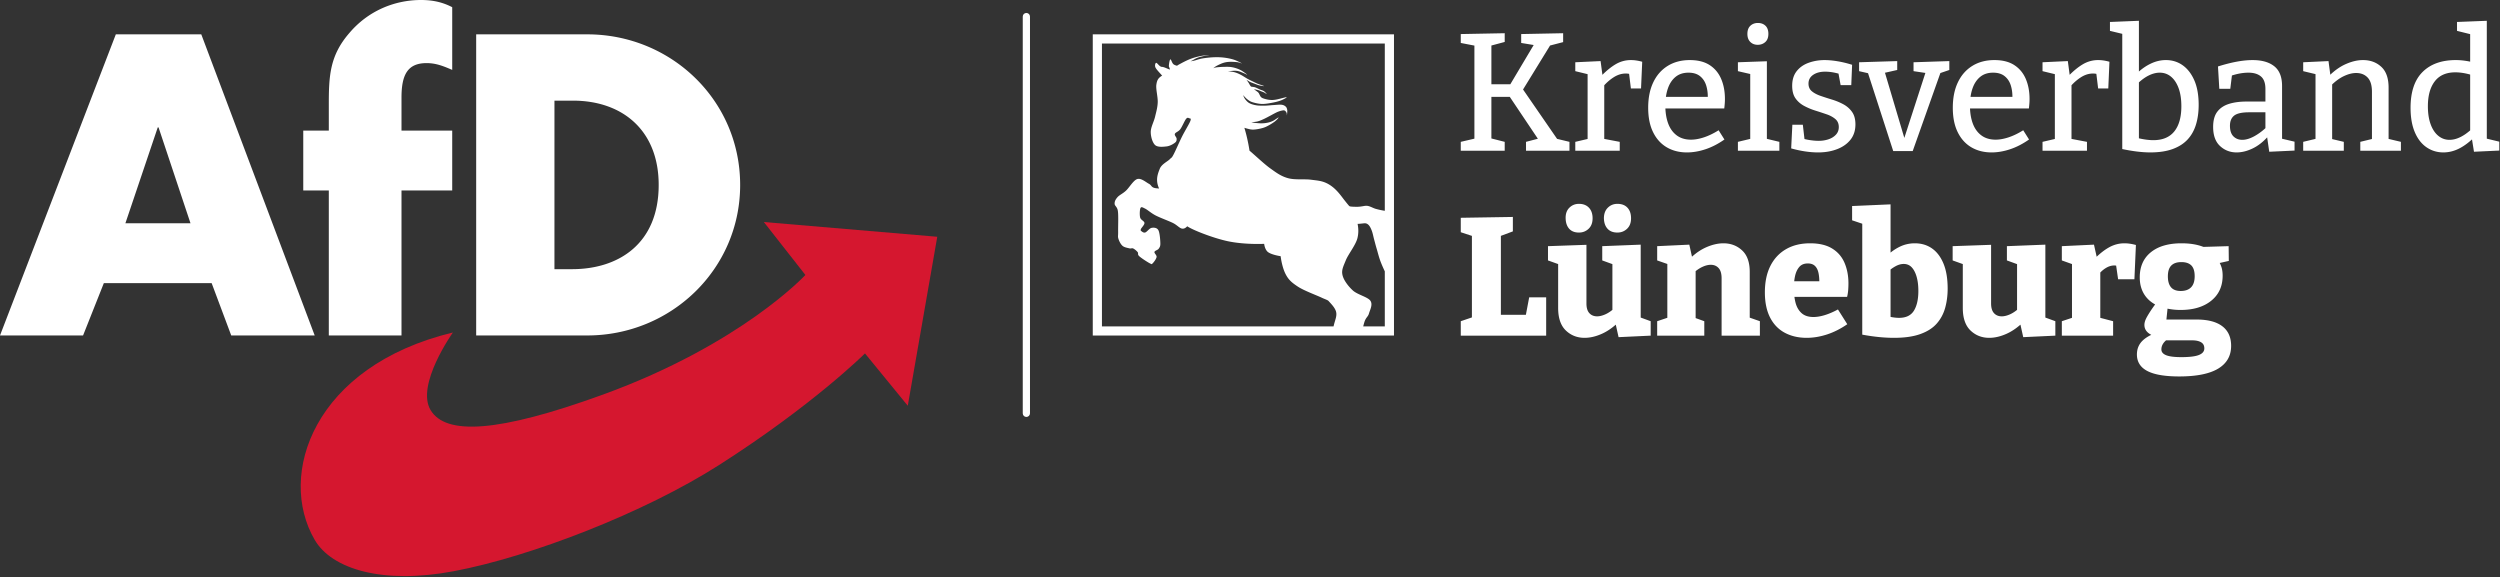 <?xml version="1.0" encoding="UTF-8"?>
<svg xmlns="http://www.w3.org/2000/svg" viewBox="0 0 1784 412" xml:space="preserve" style="fill-rule:evenodd;clip-rule:evenodd;stroke-linejoin:round;stroke-miterlimit:2">
    <rect x="0" y="0" width="1784" height="412" fill="#333333" stroke="none"/>
    <path d="m1291.92 28.442-8.57-2.793V14.641l40.06-.64v11.008l-9.22 3.417v60.199h19.22l2.54-13.312h13.06v29.184h-65.66V93.489l8.57-2.892V28.442Zm66.31 21.485-7.81-2.774v-10.88l29.57-1.024v44.672c0 3.328.74 5.803 2.24 7.424 1.49 1.622 3.47 2.432 5.95 2.432 1.87 0 3.94-.49 6.2-1.472 1.85-.799 3.7-1.952 5.57-3.459V49.964l-7.81-2.811v-10.88l29.57-1.152v55.584l7.68 2.784v11.008l-24.7 1.152-2.14-9.543c-3.49 3.053-7.11 5.402-10.85 7.047-4.57 2.006-8.94 3.008-13.12 3.008-5.72 0-10.54-1.877-14.47-5.632-3.92-3.754-5.88-9.472-5.88-17.152v-33.45Zm45.56-24.022c-3.24 0-5.76-.96-7.55-2.88s-2.73-4.586-2.82-8c0-3.413 1.01-6.101 3.01-8.064 2.01-1.962 4.46-2.944 7.36-2.944 3.33 0 5.91.982 7.75 2.944 1.83 1.963 2.75 4.651 2.75 8.064 0 3.414-1.02 6.08-3.07 8s-4.53 2.88-7.43 2.88Zm-29.56 0c-3.25 0-5.74-.96-7.49-2.88s-2.67-4.586-2.75-8c-.09-3.413.87-6.101 2.88-8.064 2-1.962 4.45-2.944 7.36-2.944 3.24 0 5.8.982 7.67 2.944 1.88 1.963 2.82 4.651 2.82 8.064 0 3.414-1.02 6.08-3.07 8s-4.52 2.88-7.42 2.88Zm67.96 23.947-7.81-2.699v-10.88l24.71-1.152 2.05 9.19c3.49-3.13 7.16-5.532 11-7.206 4.61-2.005 9.01-3.008 13.19-3.008 5.72 0 10.54 1.835 14.46 5.504 3.93 3.67 5.85 9.259 5.76 16.768v34.414l7.81 2.706v11.008h-29.44V60.849c0-3.584-.77-6.208-2.3-7.872-1.54-1.664-3.54-2.496-6.02-2.496-1.96 0-4.07.512-6.33 1.536-1.79.808-3.56 1.908-5.32 3.3v35.788l6.66 2.384v11.008h-36.23V93.489l7.81-2.602V49.852Zm97.72 25.077c.21 1.517.49 2.968.84 4.352.86 3.328 2.39 5.995 4.61 8 2.22 2.006 5.29 3.008 9.22 3.008 2.64 0 5.56-.49 8.77-1.472 3.2-.981 6.54-2.41 10.04-4.288l7.17 11.264c-5.12 3.499-10.32 6.102-15.62 7.808-5.29 1.707-10.49 2.56-15.61 2.56-6.4 0-12.03-1.301-16.9-3.904-4.86-2.602-8.62-6.485-11.26-11.648-2.65-5.162-3.97-11.541-3.97-19.136 0-7.85 1.41-14.549 4.22-20.096 2.82-5.546 6.83-9.813 12.04-12.8 5.2-2.986 11.39-4.48 18.56-4.48 6.91 0 12.54 1.323 16.89 3.968 4.36 2.646 7.53 6.294 9.54 10.944 2 4.651 3.01 9.878 3.01 15.68 0 1.622-.07 3.286-.19 4.992a33.337 33.337 0 0 1-.84 5.248h-40.52Zm-.16-11.904h19.32c-.04-2.406-.26-4.518-.65-6.336-.52-2.346-1.43-4.138-2.76-5.376-1.32-1.237-3.13-1.856-5.43-1.856-2.82 0-5 .875-6.53 2.624-1.54 1.75-2.63 4.032-3.27 6.848-.3 1.31-.52 2.676-.68 4.096Zm52.33-43.861-7.81-2.603V5.681l29.57-1.28v36.783a36.076 36.076 0 0 1 7.17-4.527c3.58-1.706 7.42-2.56 11.52-2.56 5.03 0 9.43 1.302 13.18 3.904 3.76 2.603 6.7 6.464 8.84 11.584 2.13 5.12 3.2 11.478 3.2 19.072 0 5.206-.64 10.091-1.92 14.656-1.28 4.566-3.44 8.555-6.47 11.968-3.03 3.414-7.23 6.08-12.61 8-5.37 1.92-12.11 2.88-20.22 2.88-3.59 0-7.38-.192-11.39-.576-4.01-.384-8.37-1.002-13.06-1.856V19.164Zm21.76 34.894v36.156c2.44.477 4.61.715 6.53.715 5.38 0 9.19-1.834 11.46-5.504 2.26-3.669 3.39-8.661 3.39-14.976 0-4.181-.45-7.808-1.35-10.88-.89-3.072-2.15-5.461-3.77-7.168-1.62-1.706-3.67-2.56-6.15-2.56-1.96 0-3.96.534-6.01 1.6-1.3.676-2.66 1.548-4.1 2.617Zm55.55-4.131-7.8-2.774v-10.88l29.56-1.024v44.672c0 3.328.75 5.803 2.24 7.424 1.5 1.622 3.48 2.432 5.96 2.432 1.87 0 3.94-.49 6.2-1.472 1.84-.799 3.7-1.952 5.57-3.459V49.964l-7.81-2.811v-10.88l29.57-1.152v55.584l7.68 2.784v11.008l-24.7 1.152-2.14-9.543c-3.49 3.053-7.11 5.402-10.85 7.047-4.57 2.006-8.94 3.008-13.12 3.008-5.72 0-10.54-1.877-14.47-5.632-3.92-3.754-5.89-9.472-5.89-17.152v-33.45Zm83.97-.006-7.81-2.768v-10.88l24.71-1.152 2.08 9.22c3.2-3.019 6.35-5.388 9.44-7.108 3.75-2.09 7.72-3.136 11.9-3.136 2.73 0 5.68.427 8.83 1.28l-1.15 26.112h-12.54l-1.51-10.374a8.292 8.292 0 0 0-1.44-.122c-2.3 0-4.58.726-6.84 2.176a20.563 20.563 0 0 0-3.91 3.216v34.538l9.86 2.566v11.008h-39.43V93.489l7.81-2.568v-41Zm72.6 42.288h23.15c8.7 0 15.31 1.707 19.83 5.12 4.53 3.414 6.79 8.406 6.79 14.976 0 7.595-3.33 13.376-9.98 17.344-6.66 3.968-16.64 5.952-29.96 5.952-11 0-19.18-1.386-24.51-4.16-5.33-2.773-8-6.976-8-12.608 0-4.352 1.56-7.957 4.67-10.816 1.7-1.561 3.83-2.937 6.38-4.129-.65-.332-1.26-.705-1.83-1.119-2.31-1.664-3.46-3.818-3.46-6.464 0-.853.15-1.77.45-2.752.3-.981.83-2.154 1.6-3.52.77-1.365 1.79-3.008 3.07-4.928.87-1.297 1.91-2.76 3.12-4.389-3.55-1.944-6.31-4.471-8.3-7.579-2.35-3.669-3.52-8.021-3.52-13.056 0-8.192 2.83-14.57 8.51-19.136 5.67-4.565 13.55-6.848 23.62-6.848 6.52 0 12.13.914 16.83 2.74l19.39-.564.13 11.264-7 1.555c.53.985.98 2.067 1.37 3.245.59 1.835.89 3.99.89 6.464 0 8.022-2.92 14.379-8.77 19.072-5.84 4.694-13.71 7.04-23.61 7.04-3.36 0-6.7-.33-10-.992l-.86 8.288Zm10.98-21.76c3.5 0 6.17-.938 8-2.816 1.84-1.877 2.76-4.693 2.76-8.448 0-3.754-.86-6.485-2.56-8.192-1.71-1.706-4.27-2.56-7.68-2.56-3.42 0-6 .875-7.75 2.624-1.75 1.75-2.62 4.502-2.62 8.256 0 3.67.81 6.443 2.43 8.32 1.62 1.878 4.1 2.816 7.42 2.816Zm-11.25 37.632c-2.39 2.035-3.59 4.339-3.59 6.912 0 1.963 1.21 3.435 3.65 4.416 2.43.982 6.33 1.472 11.71 1.472 6.31 0 10.83-.554 13.57-1.664 2.73-1.109 4.09-2.773 4.09-4.992 0-2.133-.83-3.69-2.5-4.672-1.66-.981-3.94-1.472-6.84-1.472h-20.09Zm-531.85-224.715-10.49-2.01v-6.784l33.79-.64v6.656l-10.24 2.724v29.532h14.56l17.96-29.921-9.61-1.567v-6.784l32.26-.64v6.784l-10.05 2.591-20.78 33.53 26.17 37.635 9.52 2.276v6.784h-33.41v-6.784l9.12-2.36-21.6-31.944h-14.14v31.717l10.24 2.587v6.784h-33.79v-6.784l10.49-2.431v-70.951Zm87.04 21.78-9.47-2.286v-6.784l19.46-.896 1.4 10.475c3.36-3.329 6.66-5.967 9.92-7.915 3.71-2.219 7.7-3.328 11.97-3.328 2.73 0 5.63.427 8.71 1.28l-.9 20.352h-7.81l-1.37-11.143a14.131 14.131 0 0 0-2.6-.249c-3.15 0-6.25.96-9.28 2.88-2.58 1.636-4.99 3.659-7.23 6.069v40.901l11.91 2.246v6.784h-34.18v-6.784l9.47-2.203v-49.399Zm59.82 26.13c.18 4.306.89 8.124 2.13 11.456 1.45 3.883 3.65 6.912 6.59 9.088 2.95 2.176 6.6 3.264 10.95 3.264 3.07 0 6.42-.597 10.05-1.792 3.62-1.195 7.36-2.987 11.2-5.376l4.48 7.04c-4.78 3.328-9.62 5.803-14.53 7.424-4.91 1.621-9.67 2.432-14.27 2.432-5.89 0-11.07-1.301-15.55-3.904-4.48-2.603-7.98-6.443-10.5-11.52-2.52-5.077-3.78-11.285-3.78-18.624 0-7.509 1.3-13.973 3.91-19.392 2.6-5.419 6.31-9.6 11.13-12.544 4.82-2.944 10.48-4.416 16.96-4.416 6.23 0 11.33 1.28 15.3 3.84 3.97 2.56 6.91 6.08 8.83 10.56s2.88 9.579 2.88 15.296c0 1.109-.04 2.219-.13 3.328a88.417 88.417 0 0 1-.38 3.84h-45.27Zm.4-8.832h32.21c.01-3.2-.42-6.144-1.29-8.832-.94-2.901-2.52-5.227-4.74-6.976-2.22-1.749-5.16-2.624-8.83-2.624-4.01 0-7.34 1.088-9.99 3.264-2.64 2.176-4.6 5.141-5.88 8.896-.67 1.942-1.16 4.033-1.48 6.272Zm64.84-17.416-9.48-2.168v-6.784l22.28-.768v59.154l9.6 2.286v6.784h-31.88v-6.784l9.48-2.255v-49.465Zm5.76-22.264c-2.31 0-4.21-.725-5.7-2.176-1.49-1.451-2.24-3.499-2.24-6.144 0-2.731.77-4.8 2.31-6.208 1.53-1.408 3.45-2.112 5.76-2.112 2.38 0 4.33.704 5.82 2.112 1.49 1.408 2.24 3.477 2.24 6.208 0 2.731-.79 4.8-2.37 6.208-1.58 1.408-3.52 2.112-5.82 2.112Zm62.12 21.975c-3.69-.997-7.12-1.495-10.28-1.495-3.76 0-6.83.811-9.22 2.432-2.39 1.621-3.58 3.84-3.58 6.656 0 2.475.85 4.416 2.56 5.824 1.7 1.408 3.92 2.581 6.65 3.52 2.73.939 5.66 1.877 8.77 2.816a48.25 48.25 0 0 1 8.77 3.584c2.73 1.451 4.97 3.392 6.72 5.824s2.62 5.611 2.62 9.536c0 4.608-1.26 8.491-3.77 11.648-2.52 3.157-5.95 5.568-10.31 7.232-4.35 1.664-9.21 2.496-14.59 2.496-3.16 0-6.48-.256-9.98-.768s-7.09-1.28-10.76-2.304l.9-18.048h8.06l1.27 10.916c1.55.377 3.2.685 4.94.924 2.18.299 4.16.448 5.96.448 2.64 0 5.14-.384 7.48-1.152 2.35-.768 4.27-1.941 5.76-3.52 1.5-1.579 2.24-3.52 2.24-5.824 0-2.56-.87-4.587-2.62-6.08-1.75-1.493-3.99-2.709-6.72-3.648a295.95 295.95 0 0 0-8.64-2.816 49.719 49.719 0 0 1-8.64-3.584c-2.73-1.451-4.95-3.371-6.66-5.76-1.7-2.389-2.56-5.589-2.56-9.6 0-4.523 1.16-8.235 3.46-11.136s5.38-5.035 9.22-6.4c3.83-1.365 7.93-2.048 12.28-2.048 2.99 0 6.3.299 9.92.896 3.63.597 7.36 1.493 11.2 2.688l-.64 15.488h-8.19l-1.62-8.745Zm22.7-.318-6.87-1.561v-6.784l29.31-.896v6.784l-9.42 2.105 14.89 49.688 16.19-49.547-9.11-1.35v-6.784l27.52-.896v6.784l-6.88 2.327-21.28 59.497h-14.98l-19.37-59.367Zm78.42 26.855c.18 4.306.89 8.124 2.13 11.456 1.45 3.883 3.65 6.912 6.59 9.088 2.95 2.176 6.6 3.264 10.95 3.264 3.07 0 6.42-.597 10.05-1.792 3.62-1.195 7.36-2.987 11.2-5.376l4.48 7.04c-4.78 3.328-9.62 5.803-14.53 7.424-4.91 1.621-9.67 2.432-14.27 2.432-5.89 0-11.07-1.301-15.55-3.904-4.48-2.603-7.98-6.443-10.5-11.52-2.52-5.077-3.78-11.285-3.78-18.624 0-7.509 1.3-13.973 3.91-19.392 2.6-5.419 6.31-9.6 11.13-12.544 4.82-2.944 10.48-4.416 16.96-4.416 6.23 0 11.33 1.28 15.3 3.84 3.97 2.56 6.91 6.08 8.83 10.56s2.88 9.579 2.88 15.296c0 1.109-.04 2.219-.13 3.328a88.417 88.417 0 0 1-.38 3.84h-45.27Zm.4-8.832h32.21c.01-3.2-.42-6.144-1.29-8.832-.94-2.901-2.52-5.227-4.74-6.976-2.22-1.749-5.16-2.624-8.83-2.624-4.01 0-7.34 1.088-9.99 3.264-2.64 2.176-4.6 5.141-5.88 8.896-.67 1.942-1.16 4.033-1.48 6.272Zm64.84-17.298-9.48-2.286v-6.784l19.46-.896 1.41 10.475c3.35-3.329 6.66-5.967 9.92-7.915 3.71-2.219 7.7-3.328 11.97-3.328 2.73 0 5.63.427 8.7 1.28l-.89 20.352h-7.81l-1.37-11.143a14.248 14.248 0 0 0-2.6-.249c-3.16 0-6.25.96-9.28 2.88-2.58 1.636-4.99 3.659-7.23 6.069v40.901l11.9 2.246v6.784h-34.18v-6.784l9.48-2.203v-49.399Zm51.84-30.741-9.47-2.265v-6.784l22.27-.896v38.682c2.91-2.525 5.96-4.538 9.15-6.042 3.8-1.792 7.66-2.688 11.58-2.688 4.87 0 9.18 1.323 12.93 3.968 3.76 2.645 6.74 6.485 8.96 11.52 2.22 5.035 3.33 11.264 3.33 18.688 0 5.461-.68 10.432-2.05 14.912-1.36 4.48-3.52 8.299-6.46 11.456-2.95 3.157-6.79 5.589-11.52 7.296-4.74 1.707-10.43 2.56-17.09 2.56-3.16 0-6.53-.213-10.11-.64-3.59-.427-7.43-1.067-11.52-1.92v-87.847Zm12.8 79.662c4.18.934 7.89 1.401 11.13 1.401 7.09 0 12.44-2.219 16.07-6.656 3.62-4.437 5.44-10.837 5.44-19.2 0-5.376-.71-9.963-2.11-13.76-1.41-3.797-3.35-6.72-5.83-8.768-2.47-2.048-5.38-3.072-8.7-3.072-2.73 0-5.57.725-8.51 2.176-2.46 1.208-4.95 2.949-7.49 5.222v42.657Zm98.62-.745c-3.43 3.718-7.12 6.524-11.07 8.418-4.27 2.048-8.41 3.072-12.42 3.072-4.95 0-9.19-1.621-12.73-4.864-3.54-3.243-5.32-8.107-5.32-14.592 0-4.949 1.07-8.811 3.21-11.584 2.13-2.773 5.12-4.757 8.96-5.952 3.83-1.195 8.36-1.792 13.56-1.792h14.47v-9.6c0-4.437-1.16-7.616-3.46-9.536s-5.5-2.88-9.6-2.88c-2.13 0-4.37.213-6.72.64-1.87.34-3.86.843-5.98 1.509l-1.25 10.139h-8.45l-1.02-17.024c5.2-1.621 10-2.837 14.4-3.648 4.39-.811 8.47-1.216 12.22-1.216 7.17 0 12.74 1.579 16.7 4.736 3.97 3.157 5.96 8.149 5.96 14.976v40.256l9.6 2.24v6.784l-19.46.896-1.6-10.978Zm-1.34-19.102h-12.42c-5.63 0-9.51.853-11.65 2.56-2.13 1.707-3.2 4.267-3.2 7.68 0 3.669.9 6.379 2.69 8.128 1.79 1.749 4.05 2.624 6.79 2.624 2.73 0 5.73-.875 9.02-2.624 3.01-1.604 5.93-3.692 8.77-6.265V-65.78Zm38.52-29.1-9.47-2.26v-6.784l19.46-.896 1.39 10.403c3.77-3.578 7.72-6.277 11.86-8.099 4.65-2.048 9.06-3.072 13.25-3.072 5.71 0 10.45 1.749 14.2 5.248 3.76 3.499 5.59 8.917 5.51 16.256v38.603l9.47 2.229v6.784h-31.23v-6.784l8.96-2.159v-35.985c0-4.949-1.11-8.576-3.33-10.88-2.22-2.304-5.16-3.456-8.83-3.456-2.9 0-6.04.789-9.41 2.368-3.06 1.434-6.07 3.553-9.03 6.359v41.651l8.96 2.102v6.784h-31.23v-6.784l9.47-2.26V-94.88Zm120.33 49.756c-3.46 3.138-6.89 5.533-10.31 7.184-3.8 1.835-7.7 2.752-11.71 2.752-4.78 0-9.09-1.301-12.93-3.904-3.84-2.603-6.85-6.443-9.02-11.52-2.18-5.077-3.27-11.285-3.27-18.624 0-12.117 3.08-21.205 9.22-27.264 6.14-6.059 14.68-9.088 25.6-9.088 2.13 0 4.33.149 6.59.448 1.45.191 2.92.443 4.42.756v-20.976l-10.11-2.5v-6.784l22.91-.896v89.869l9.6 2.291v6.784l-19.46.896-1.53-9.424Zm-1.41-49.424c-4.13-1.131-7.93-1.696-11.4-1.696-6.99 0-12.26 2.283-15.8 6.848-3.54 4.565-5.31 10.901-5.31 19.008 0 5.291.7 9.856 2.11 13.696s3.37 6.784 5.89 8.832c2.51 2.048 5.39 3.072 8.63 3.072 2.74 0 5.57-.725 8.52-2.176 2.41-1.188 4.86-2.862 7.36-5.022v-42.562Z" style="fill:#fff" transform="matrix(.928 0 0 .936 -148.542 141.708)"></path>
    <path d="M976.357 24.503v214.948H761.408V24.503h214.949Zm-6.553 125.922V31.055H767.96v201.844h165.281l.029-.124c.988-4.421 2.469-7.007 1.821-10.062-.623-3.037-3.858-6.17-5.476-7.972-.587-.653-2.921-1.388-4.729-2.26-3.598-1.736-12.829-5.079-17.165-7.98-4.377-2.88-6.846-5.019-8.94-9.386-1.577-3.237-2.727-7.842-3.31-12.301-3.799-.575-7.586-1.739-9.16-3.038-1.388-1.157-2.298-3.416-2.585-5.753-.249.007-.463.007-.702.007-6.857.223-16.805-.091-25.361-1.924-8.571-1.831-20.365-6.198-26.06-9.06-1.228-.618-2.107-1.109-2.793-1.568-1.008 1.085-2.041 1.752-3.34 1.698-1.982-.046-3.698-2.509-6.894-4.074-3.196-1.567-8.987-3.629-12.303-5.343-3.296-1.711-5.733-4.028-7.529-4.904-1.81-.891-2.696-1.479-3.271-.41-.568 1.07-.711 5.041-.239 6.823.478 1.766 2.967 2.455 3.057 3.818.078 1.375-2.172 3.404-2.533 4.382-.362.996-.155 1.106.374 1.506.524.405 1.545 1.309 2.74.915 1.229-.404 2.948-2.988 4.512-3.276 1.538-.288 3.762-.23 4.808 1.596 1.042 1.84 1.397 7.181 1.443 9.391.057 2.198-.473 2.825-1.171 3.858-.692 1.031-2.772 1.348-3.038 2.327-.238.976 1.72 2.269 1.525 3.604-.205 1.334-1.924 3.677-2.717 4.43-.811.763-.475.95-2.075.107-1.625-.818-6.149-3.756-7.591-5.097-1.461-1.337-.416-1.984-1.131-2.907-.717-.899-2.184-2.14-3.173-2.602-.53-.249-.918-.172-1.37-.084-.376.064-.802.119-1.396-.023-1.28-.329-3.594-.653-4.874-1.797-1.305-1.146-2.41-3.352-2.921-5.048-.53-1.693-.143-1.851-.194-5.124-.064-3.255.284-11.14-.155-14.451-.4-3.317-2.301-3.711-2.353-5.392-.064-1.674.666-3.102 2.027-4.663 1.347-1.557 3.687-2.482 6.046-4.644 2.359-2.172 5.384-7.514 8.111-8.331 2.728-.84 6.225 2.32 8.221 3.354 1.978 1.047 1.571 2.175 3.646 2.873 1.034.364 2.249.414 3.683.53-.09-.2-.187-.416-.271-.617-2.378-5.739-.581-10.034.737-13.414 1.332-3.384 5.558-5.2 7.195-6.891 1.621-1.686 1.129-.506 2.591-3.193 1.446-2.687 4.114-8.948 6.127-12.955 2.003-4.023 5.105-8.948 5.933-11.123.843-2.191-.376-1.719-.892-1.962-.536-.236-1.138-.775-2.198.524-1.053 1.328-2.788 5.565-4.11 7.339-1.326 1.774-3.414 2.174-3.843 3.303-.436 1.138 1.25 2.391 1.25 3.447.044 1.051-.019 1.956-1.194 2.868-1.177.898-3.529 2.338-5.896 2.62-2.351.272-6.359.76-8.256-.95-1.891-1.716-3.118-5.959-3.118-9.319-.02-3.356 2.237-7.304 3.063-10.817.837-3.526 1.753-6.527 1.919-10.348.149-3.833-1.441-9.465-.975-12.616.465-3.154 1.241-4.611 3.755-6.24.11-.087.245-.146.375-.21-.401-.446-.814-.905-1.235-1.377-1.312-1.467-3.116-3.361-3.625-4.641-.499-1.305-.023-3.037.6-3.108.627-.081 1.826 1.909 3.12 2.591 1.282.676.551-.335 4.623 1.435.517.217 1.193.492 1.986.815-.009-.369-.034-.676-.112-.908-.464-1.319-.625-1.089-.536-2.153.085-1.079.501-4.152 1.067-4.252.582-.114 1.046 2.672 2.352 3.59.692.481 1.448.711 2.392.956.717-.594 1.899-1.157 3.14-1.839 1.762-.962 4.461-2.31 6.716-3.15 2.25-.841 4.634-1.48 6.826-1.92 2.139-.43 5.842-.724 6.301-.724h.023c.306.02-2.957.459-4.393.805-1.43.336-2.959.695-4.253 1.219-1.304.51-2.765 1.45-3.548 1.848-.781.394-1.208.572-1.208.572s1.189-.113 2.572-.43c1.371-.33 3.438-1.135 5.663-1.538 2.21-.395 5.167-.731 7.665-.87 2.507-.106 4.924-.106 7.407.159 2.468.259 5.196.792 7.419 1.467 2.211.704 5.41 2.382 5.869 2.692.439.31-1.707-.634-3.164-.824-1.483-.187-3.972-.323-5.613-.259-1.642.101-2.715.23-4.252.702-1.539.462-3.724 1.521-4.939 2.178-1.241.646-2.405 1.745-2.405 1.745s.945-.511 2.199-.669c1.266-.165 3.506-.33 5.352-.365 1.847-.023 3.841-.123 5.791.235 1.943.346 4.051 1.012 5.854 1.904 1.81.863 4.564 3.002 4.977 3.381.404.397-1.544-.689-2.507-1.071-.968-.387-2.25-.988-3.293-1.276-1.05-.274-1.698-.404-3.028-.404-1.319-.006-4.899.404-4.899.404s1.341.087 2.255.207c.918.139 2.062.281 3.225.675 1.171.365 2.384.906 3.801 1.652 1.422.733 3.282 2.01 4.699 2.801 1.435.799 2.578 1.316 3.813 1.904 1.234.611 2.275 1.14 3.613 1.687 1.318.539 4.24 1.415 4.382 1.602.142.165-2.32-.209-3.549-.526-1.222-.336-2.715-.995-3.801-1.393-1.076-.417-1.834-.64-2.708-1.063-.865-.437-2.456-1.529-2.456-1.529s.97 1.374 1.494 2.156c.51.795 1.111 2.123 1.622 2.569.326.31.766.302 1.066.325.507.039 1.55.238 1.772.289.665.153 2.876 1.324 3.729 1.67.859.348 1.965.595 2.754 1.128.807.53 1.899 1.794 2.003 2.027.129.213-.773-.429-1.491-.877-.682-.427-2.009-.826-2.827-1.166-.782-.358-.992-.481-1.803-.73-.795-.21-3.018-.662-3.018-.662s.985.739 1.537 1.163c.557.439 1.203.721 1.746 1.431.569.711 1.008 2.159 1.616 2.844.6.672.943.841 1.997 1.218 1.047.369 2.862.847 4.324.977 1.448.139 2.439.158 4.447-.172 2.003-.307 6.92-1.787 7.613-1.722.659.065-2.03 1.48-3.567 2.126-1.525.608-3.309 1.147-5.597 1.606-2.288.462-5.59 1.108-8.119 1.08-2.533-.023-5.248-.692-7.024-1.251-1.778-.565-2.618-1.257-3.736-2.11-1.125-.85-2.961-2.983-2.961-2.983s.718 1.984 1.493 2.967c.753.963 1.7 2.133 3.09 2.859 1.364.747 3.257 1.241 5.161 1.536 1.858.274 4.191.2 6.175.194 1.968-.049 3.801-.314 5.716-.417 1.94-.1 4.396-.417 5.879-.224 1.467.204 2.3.751 2.967 1.387.653.628.872 1.508 1.028 2.362.154.857-.2 3.777-.263 3.773-.064-.005.042-1.1-.175-1.682-.248-.595-.76-1.364-1.301-1.651-.537-.281-1.054-.231-1.929-.064-.889.164-2.047.481-3.352 1.039-1.303.564-4.447 2.299-4.447 2.299-1.628.856-3.729 2.019-5.338 2.75-1.623.741-2.843 1.28-4.314 1.674-1.484.38-4.503.616-4.503.616s.932.259 2.175.389c1.264.139 3.694.397 5.301.357a20.83 20.83 0 0 0 4.373-.513 15.277 15.277 0 0 0 3.605-1.237c1.248-.617 3.633-2.446 3.937-2.434.277.023-1.1 1.616-2.204 2.528-1.087.898-2.876 2.068-4.375 2.901-1.5.828-2.78 1.523-4.628 2.062-1.865.546-4.686 1.092-6.568 1.158-1.911.099-3.347-.389-4.776-.741a23.267 23.267 0 0 1-1.815-.546c1.506 5.049 2.611 9.936 3.509 15.308.059.323.084.656.136.999 4.181 3.542 10.487 9.517 14.568 12.467 4.989 3.598 8.027 5.81 12.874 7.169 4.867 1.392 11.692.516 16.236 1.098 4.537.581 7.571.752 11.078 2.361 6.296 2.89 10.169 8.61 12.459 11.571.958 1.239 3.481 4.4 3.834 4.699.394.333.176.685 5.434.717 3.872.023 5.731-.999 7.797-.653 1.96.327 3.82 1.513 5.704 2.087a54.149 54.149 0 0 0 6.581 1.421Zm-15.401 82.474h15.401v-39.266c-.976-2.049-1.89-4.13-2.604-5.907-1.479-3.64-2.286-7.169-3.127-9.996-.85-2.837-1.313-4.754-1.92-6.98-.588-2.198-.937-4.325-1.712-6.321-.802-1.982-2.128-5.235-5.081-5.096-.984.046-3.025.38-4.977.422.66 3.232.76 6.565-.077 10.061-1.215 5.041-6.566 11.546-8.331 15.951-1.803 4.422-3.199 6.994-2.353 10.565.821 3.589 4.045 7.897 7.375 10.942 3.321 3.037 10.599 4.604 12.513 7.332 1.913 2.75-.294 6.544-.995 9.07-.716 2.528-2.12 2.642-3.245 6.077-.276.847-.568 1.934-.867 3.146Z" style="fill:#fff" transform="translate(18.389)"></path>
    <path d="M869.627 48.235c0-1.573-5.554-2.85-12.396-2.85-6.842 0-12.396 1.277-12.396 2.85V361.1c0 1.573 5.554 2.85 12.396 2.85 6.842 0 12.396-1.277 12.396-2.85V48.235Z" style="fill:#fff" transform="matrix(.208 0 0 .905 554.115 -31.833)"></path>
    <path d="M394.607 289.709s-32.515 45.713-19.458 67.554c13.189 22.079 58.48 19.872 150.1-13.417C646 299.97 701.737 239.582 701.737 239.582l-36.183-46.127 151.086 12.846-25.692 147.208-37.29-45.573s-45.019 44.887-127.319 97.362c-65.171 41.546-163.817 79.723-230.905 92.385-62.059 11.721-106.366-1.785-121.252-27.337-33.025-56.73-.827-151.357 120.425-180.637Z" style="fill:#d5172f;fill-rule:nonzero" transform="matrix(.819 0 0 .819 0 0)"></path>
    <path d="M644.901 161.114c0-18.447-3.763-35.866-10.542-51.622-6.788-15.757-16.601-29.851-28.691-41.634-12.09-11.791-26.466-21.27-42.381-27.81-15.923-6.534-33.386-10.121-51.657-10.121h-96.737v262.366h96.737c18.183 0 35.601-3.588 51.508-10.121a133.617 133.617 0 0 0 42.399-27.802c12.116-11.792 21.955-25.887 28.769-41.643 6.815-15.756 10.595-33.175 10.595-51.613Zm-70.983 0c0 12.785-2.172 23.767-6.076 33.052-3.895 9.276-9.514 16.856-16.407 22.835-6.894 5.987-15.062 10.366-24.049 13.25-8.986 2.893-18.798 4.282-28.98 4.282h-15.308V87.686h16.011c10.956 0 21.112 1.653 30.186 4.871 9.065 3.21 17.049 7.984 23.661 14.226 6.612 6.243 11.853 13.955 15.44 23.037 3.587 9.084 5.522 19.547 5.522 31.294Zm-179.896 4.866v-52.193H349.83V84.91c0-5.046.351-9.442 1.126-13.197.773-3.746 1.986-6.858 3.701-9.338 1.723-2.479 3.948-4.326 6.771-5.556 2.822-1.231 6.234-1.839 10.322-1.839 2.093 0 4.071.177 5.979.484 1.908.308 3.746.756 5.548 1.301 1.803.545 3.579 1.187 5.355 1.882 1.785.703 3.561 1.469 5.39 2.251V6.269a54.577 54.577 0 0 0-6.542-2.892 52.884 52.884 0 0 0-6.638-1.943A60.102 60.102 0 0 0 374.01.343 72.885 72.885 0 0 0 366.879 0c-5.997 0-11.914.633-17.656 1.864a82.24 82.24 0 0 0-16.618 5.487 80.646 80.646 0 0 0-15.045 8.942 81.121 81.121 0 0 0-12.969 12.239c-4.343 4.96-7.649 9.813-10.164 14.684-2.515 4.871-4.229 9.769-5.408 14.807-1.169 5.047-1.802 10.243-2.136 15.73-.343 5.478-.387 11.237-.387 17.418v22.616h-22.263v52.193h22.263v126.316h63.334V165.98h44.192ZM274.201 292.291l-24.707-65.585-24.708-65.593-24.707-65.594-24.708-65.593h-74.456L75.679 95.519l-25.226 65.594-25.227 65.593L0 292.291h72.373l4.528-11.395 4.52-11.395 4.528-11.396 4.519-11.395h93.951l4.265 11.395 4.264 11.396 4.264 11.395 4.265 11.395h72.724ZM165.98 194.516h-56.721l7.052-20.882 7.043-20.875 7.042-20.873 7.052-20.883h.695l6.964 20.883 6.955 20.873 6.955 20.875 6.963 20.882Z" style="fill:#fff;fill-rule:nonzero" transform="matrix(.819 0 0 .819 0 0)"></path>
</svg>
